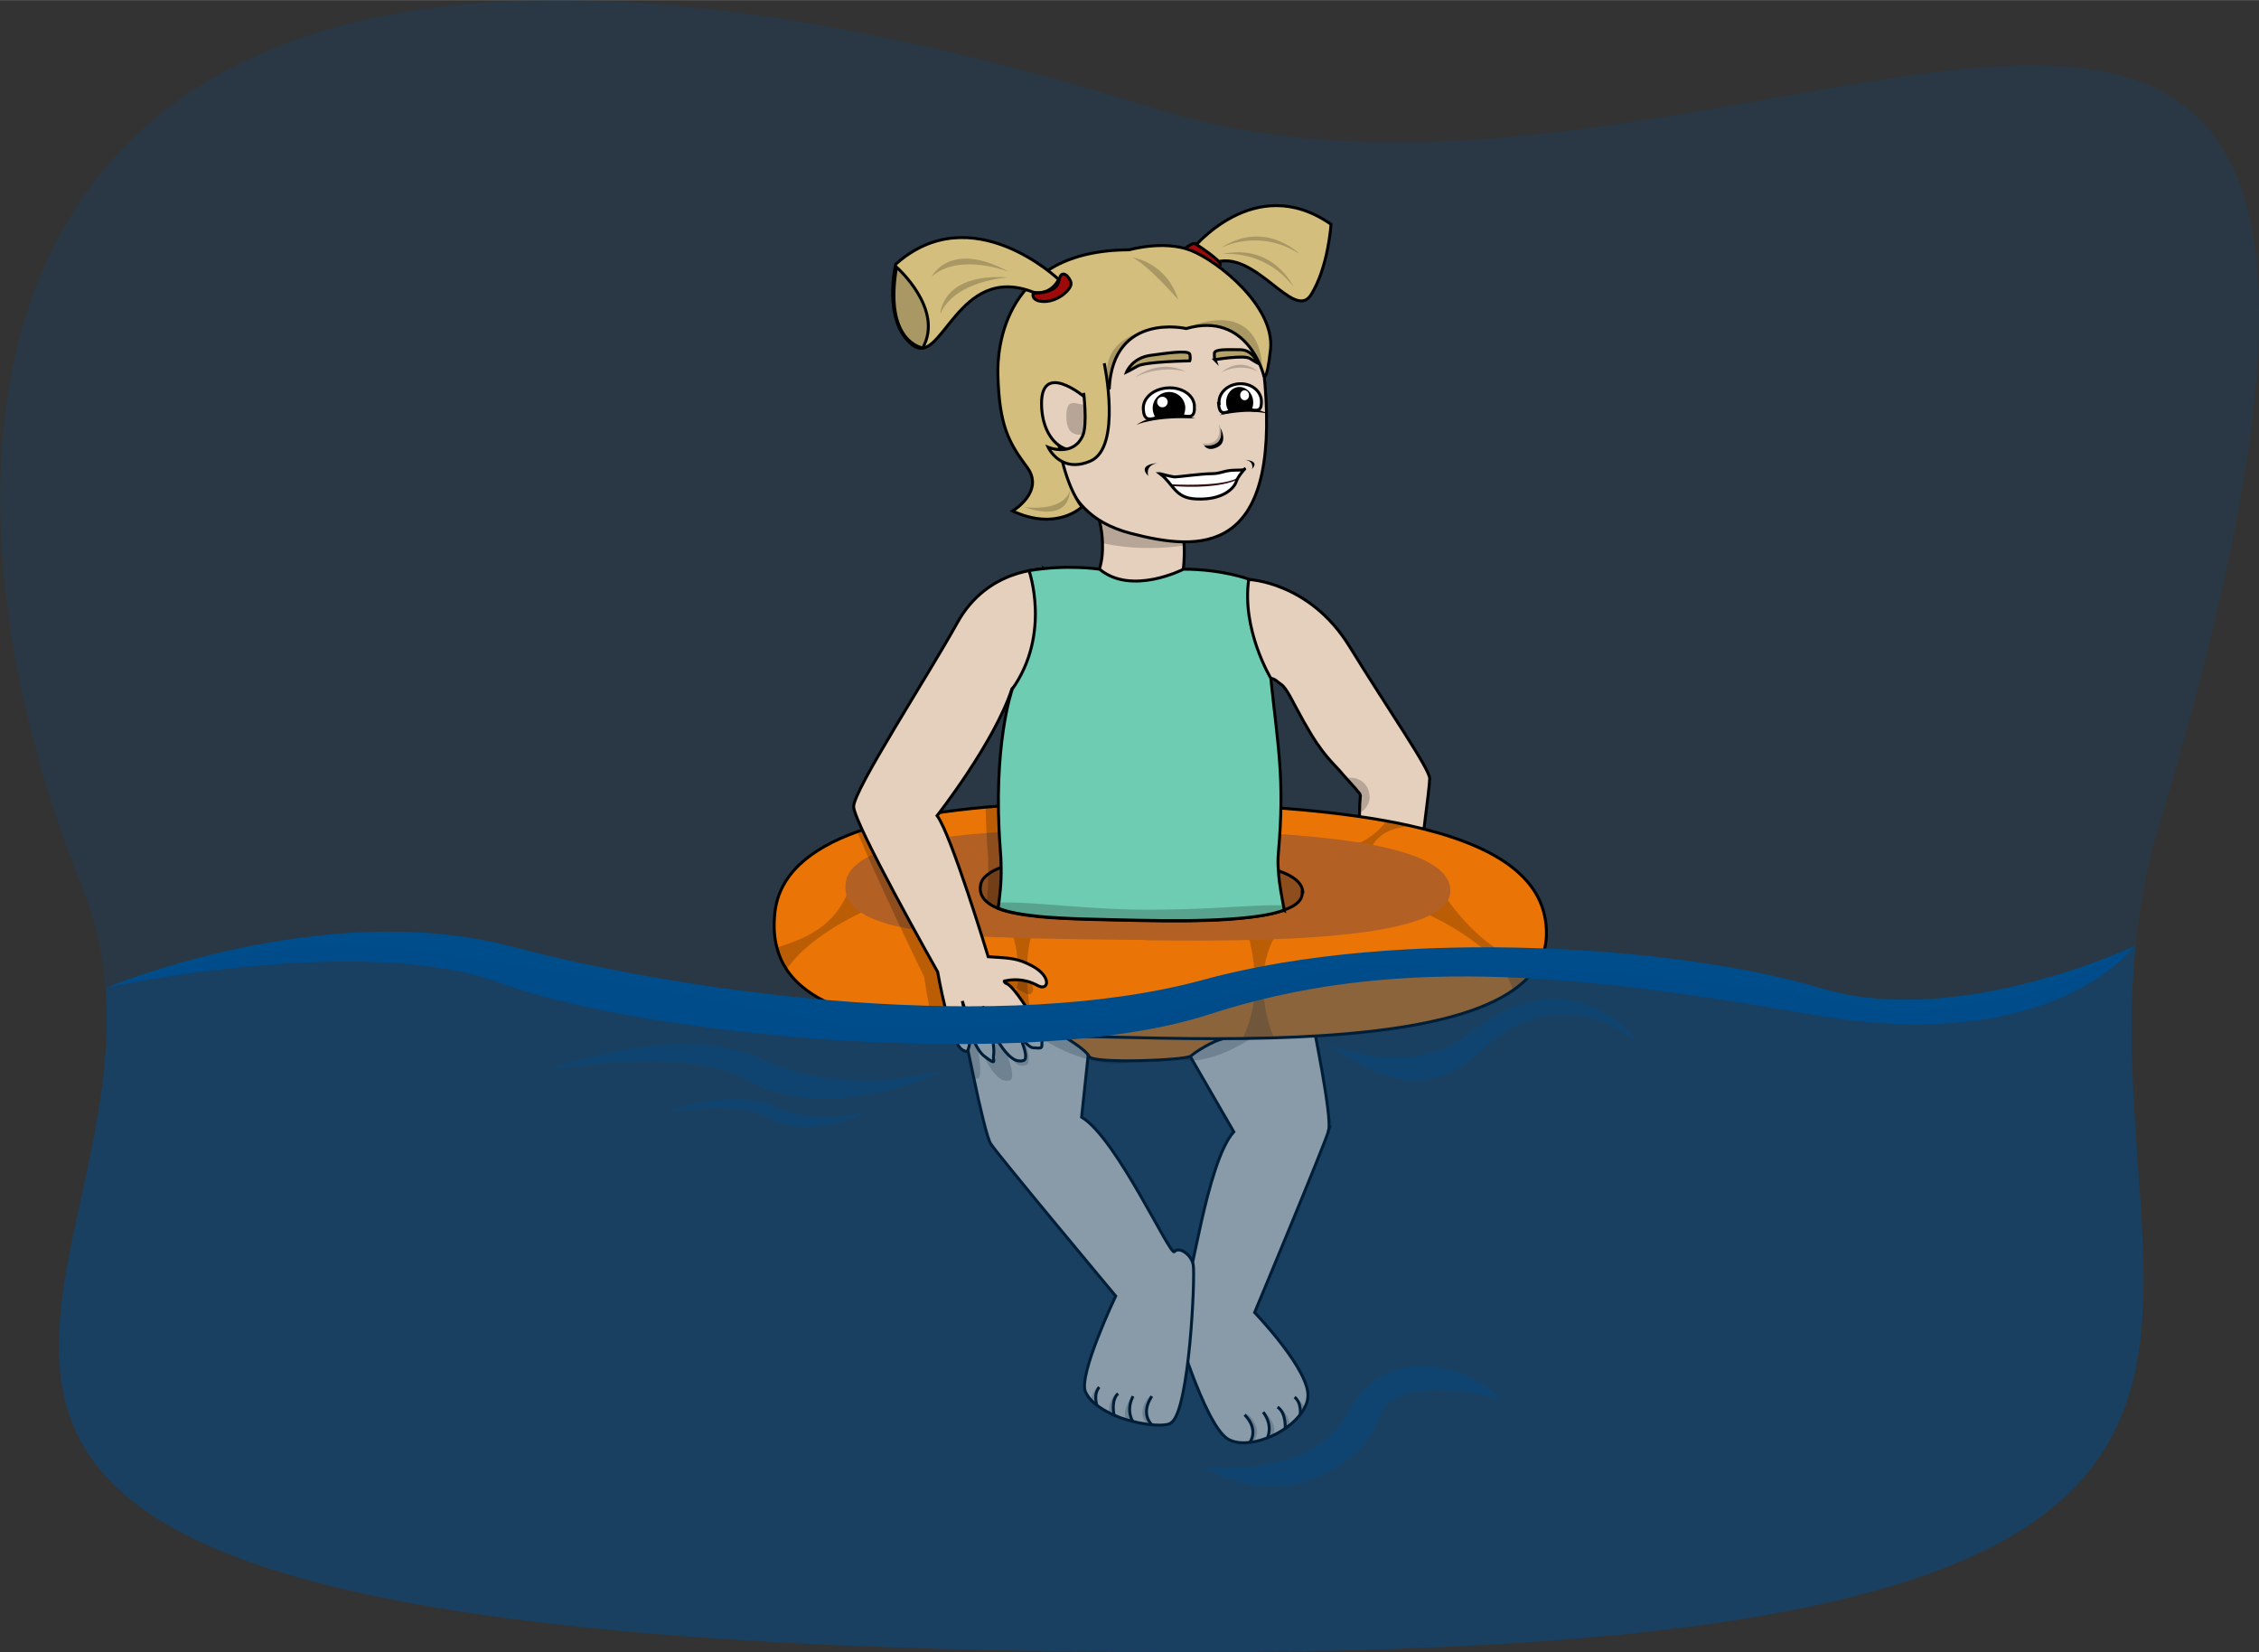 <?xml version="1.0" encoding="UTF-8"?>
<svg xmlns="http://www.w3.org/2000/svg" width="271.3mm" height="198.4mm" version="1.1" viewBox="0 0 769 562.3">
  <rect x="0" y="0" width="769" height="562.3" fill="#333333" stroke="none"/>
  <!-- Generator: Adobe Illustrator 29.3.1, SVG Export Plug-In . SVG Version: 2.1.0 Build 151)  -->
  <defs>
    <style>
      .st0 {
        fill: #b5a26b;
      }

      .st0, .st1, .st2, .st3, .st4, .st5, .st6, .st7 {
        stroke: #000;
        stroke-miterlimit: 10;
      }

      .st1 {
        fill: #d3be7d;
      }

      .st2 {
        fill: #e5d0bd;
      }

      .st8 {
        opacity: .4;
      }

      .st8, .st9, .st10 {
        fill: #004d8b;
      }

      .st9, .st11 {
        opacity: .2;
      }

      .st3 {
        fill: #6dccb1;
      }

      .st12 {
        fill: #300d0d;
      }

      .st4 {
        fill: #ea7406;
      }

      .st5, .st13 {
        fill: #fff;
      }

      .st6 {
        fill: none;
      }

      .st7 {
        fill: #9e0a0a;
      }

      .st14 {
        fill: #b26024;
      }
    </style>
  </defs>
  <g id="Wasser">
    <path class="st9" d="M727,321.8c-9.9,98.5,42,179.5-81.1,217.4-2.2.7-4.5,1.3-6.8,2-17.8,5-39,9.2-64.2,12.5-5.7.7-11.7,1.4-17.8,2.1-3.4.4-6.8.7-10.4,1-1.8.2-3.5.3-5.3.5-14.6,1.3-30.3,2.3-47.2,3.1-4.6.2-9.2.4-13.9.6-22.8.9-47.5,1.3-74.5,1.3-519.4,0-360.6-106.7-369.9-225.9-.5-6-1.4-12.1-2.8-18.2-1.2-5.2-2.9-10.5-5-15.8C-35.9,143.5-19.5-91.7,393.9,37.1c206.1,64.2,469.9-185.1,341.1,243.8-3.8,12.6-6.2,24.9-7.6,37.1h0c0,.7-.2,1.4-.2,2.1,0,.6-.1,1.1-.2,1.7Z"/>
  </g>
  <g id="Mädchen">
    <path class="st2" d="M452.4,384.5c-1.2,4.5-25.3,62.2-25.3,62.2,0,0,19.3,20.1,18.1,29-.1,1.2-.5,2.3-1.1,3.4-.2.5-.5,1-.9,1.5-5.1,7.7-18.9,13.1-25.3,9.1-7.9-4.9-18.9-41.4-19.3-45.2-.4-3.8,2.9-7.5,4.8-6.2,1.9,1.3,7.2-42.7,16.6-53.1l-21.5-37.2h48.4s6.6,32.1,5.4,36.6Z"/>
    <ellipse class="st11" cx="418.8" cy="347.9" rx="21.6" ry="8.4" transform="translate(-117.8 256) rotate(-30)"/>
    <path class="st2" d="M398.7,484.3c-1.9,1.2-7.3.9-13-.5t0,0c-.3,0-.7-.2-1-.3-.4-.1-.8-.2-1.2-.3h0c-1.4-.4-2.8-.9-4.1-1.5,0,0-.2,0-.3-.1-.5-.2-1-.4-1.4-.7-1.8-.9-3.5-1.9-4.9-3.1-.5-.4-.9-.8-1.3-1.2-.9-.9-1.5-1.9-2-2.9-2.5-5.7,10.3-32.6,10.3-32.6,0,0-40.1-48-42.6-51.9-1.1-1.8-3.6-12.1-5.8-22.8-1.2-5.4-2.3-10.9-3.2-15.5-1.2-6.1-2-10.4-2-10.4l17,2.6,28.5,4.3-.6,5.4-2.9,27.4c12,7.2,30.2,47.6,31.6,45.8,1.4-1.8,5.7.7,6.4,4.5.7,3.8-1.3,49.7-7.5,53.7Z"/>
    <ellipse class="st11" cx="367.7" cy="350.9" rx="8.4" ry="21.6" transform="translate(-94.3 562.7) rotate(-68.3)"/>
    <path class="st2" d="M486.7,264.8c0,3.3-3.5,28.7-3.5,28.7l-19.9-5.1s-.6-5-.5-11.6c0-1.9.1-4,.3-6.1,0-.7-2.7-3.4-4.7-5.7-.3-.4-.6-.7-.9-1-3.9-4.8-6.8-6.1-13.8-18.6-3.8-6.8-5.7-11.3-7.6-12.5-1.1-.7-2.2-2.1-3.6-2-4.1.2-19.4-28.2-7.5-33.7,0,0,20.8.7,34.4,22.8,13.6,22.1,27.3,41.7,27.3,45Z"/>
    <path class="st4" d="M361.9,352.6s7.7,4.5,8.9,7,32.9,1.3,34.6-.2,7.2-5,11-5.9c3.8-.9-41.9-17.7-54.5-.9Z"/>
    <path class="st4" d="M524.8,325.7s0,0,0,0c-1.8,4.4-5.1,8.1-9.7,11.3h0c-20.8,14.5-67.9,17.4-120.9,16.3-7.9-.2-15.6-.3-23.2-.5-7.9-.2-15.6-.4-23-.7-2.8-.1-5.5-.2-8.1-.4-.1,0-.2,0-.3,0-2.7-.1-5.3-.3-7.8-.5,0,0,0,0,0,0-1.2,0-2.4-.2-3.6-.3-1.2,0-2.3-.2-3.4-.3,0,0-.2,0-.3,0-2.2-.2-4.3-.4-6.4-.6-24.1-2.7-42.4-8.2-50.3-20-1.5-2.2-2.6-4.7-3.3-7.4-1-3.6-1.2-7.6-.7-12.2,1.5-12.7,11.7-21.5,28.2-27.4,7.3-2.6,15.9-4.6,25.4-6.1,5.7-.9,11.7-1.6,18.1-2.2,18-1.6,38.5-2,60.5-1.5,12.4.3,24.3.7,35.5,1.5,14.8,1,28.4,2.5,40.5,4.7,2.7.5,5.4,1,7.9,1.6,27.9,6.2,45.6,16.9,46.5,35.1.2,3.5-.3,6.6-1.5,9.5Z"/>
    <path class="st11" d="M341.2,309.4s12.2,20.7,0,40.4l10.6.2s-6.2-25.8,2.2-38.1c5.6-8.2-12.7-2.5-12.7-2.5Z"/>
    <path class="st11" d="M423.1,312.7s9.2,22.2,0,40.4l10.6.2s-10.6-23.2,4-39.9c6.5-7.4-14.5-.7-14.5-.7Z"/>
    <path class="st11" d="M523.9,327.6s.9-1.9.9-1.9c-1.8,4.4-5.1,8.1-9.7,11.3-4.9-16.1-31.3-26.8-31.3-26.8,0,0-2.2-21,5.7-8.7,18.4,28.4,34.5,26.1,34.5,26.1Z"/>
    <path class="st11" d="M296.1,309.3s-19.9,8.1-28.4,20.7c-1.5-2.2-2.6-4.7-3.3-7.4,5.9-2.4,19.1-4.9,24.8-20.3,5.1-13.6,6.8,6.9,6.8,6.9Z"/>
    <path class="st11" d="M479.8,281.2c-6.3.5-14,2.9-14.5,13.9-.3,6.4-6.5-6.7-6.5-6.7,0,0,8-1.9,13-8.8,2.7.5,5.4,1,7.9,1.6Z"/>
    <path class="st14" d="M390.2,319.9c-6.2,0-12.2-.1-18.2-.2-6.2,0-12.2-.2-18-.3-2.2,0-4.3-.1-6.4-.2,0,0-.2,0-.3,0-2.1,0-4.1-.1-6.1-.2,0,0,0,0,0,0-1,0-1.9,0-2.8-.1-.9,0-1.8,0-2.7-.1,0,0-.1,0-.2,0-1.7,0-3.4-.2-5-.3-27.2-1.8-44.9-6.4-42.5-18.7,1.2-6,9.2-10.2,22.1-12.9,5.7-1.2,12.4-2.2,19.9-2.9,4.5-.4,9.2-.8,14.2-1,14.1-.8,30.1-.9,47.4-.7,9.7.1,19,.3,27.8.7,42.7,1.7,73.2,6.7,74.3,19.5,1.3,15.4-46.7,18.3-103.5,17.5Z"/>
    <path class="st11" d="M432.3,311.1c-3.9.8-8.7,1.4-14.1,1.8-8.7.6-19,.6-30,.4-12.8-.3-24.8-.4-34.3-1.3-5.8-.6-10.6-1.4-14.1-2.8-.1,0-.3-.1-.4-.2-1.4-.6-2.6-1.3-3.5-2.1.3-2.8.5-5.7.5-9.4,0-1.4,0-2.8,0-4.4,0-1.4-.1-3-.3-4.7-.3-4.8-.5-9.3-.6-13.5,18-1.6,38.5-2,60.5-1.5,12.4.3,24.3.7,35.5,1.5-.1,4.5-.4,9.3-.8,14.7,0,1.1-.1,2.2-.1,3.3,0,.7,0,1.5,0,2.2,0,4.7.7,9,1.3,13,.2,1,.3,2,.5,2.9Z"/>
    <path class="st11" d="M418.2,312.8c-1,0-2,.1-3,.2-8,.4-17.3.5-27,.2-12.8-.3-24.8-.4-34.3-1.3-.9,0-1.9-.2-2.8-.3-11.4-1.4-18.5-4.2-17.4-10.4.8-4.4,7.5-7.1,18.2-8.5.9-.1,1.8-.2,2.7-.3,9.3-1,21-1.2,34.1-.9,9,.2,17.4.5,24.7,1.1,1.8.2,3.6.3,5.3.5,14.5,1.7,24,4.7,24.5,10.3.5,5.6-9.7,8.3-25,9.3Z"/>
    <path class="st6" d="M443.3,303.5c.2,2.6-1.8,4.6-5.6,6-.2,0-.4.2-.7.3-1.4.5-2.9.9-4.7,1.3-3.9.8-8.7,1.4-14.1,1.8-8.7.6-19,.6-30,.4-12.8-.3-24.8-.4-34.3-1.3-5.8-.6-10.6-1.4-14.1-2.8-.1,0-.3-.1-.4-.2-1.4-.6-2.6-1.3-3.5-2.1-1.7-1.5-2.5-3.3-2.1-5.6.2-1.5,1.1-2.7,2.6-3.8,1.1-.9,2.6-1.6,4.4-2.3,3.5-1.3,8.3-2.2,14-2.8,9.3-1,21-1.2,34.1-.9,11.2.2,21.5.7,30.1,1.7,4.4.5,8.4,1.1,11.8,1.9,1.6.4,3.1.8,4.5,1.3,5,1.7,7.9,4,8.2,7.1Z"/>
    <path class="st11" d="M348.7,337.9c-4.6-3-9.1-2.3-10.8-1.9-.3,0-.5.5-.3.8.6.7,2.6,2.1,5.3,6.4.2.4.5.7.7,1.2,1.8,3.1,3.2,5.7,4.3,7.8,1.7,3.5,2.4,6.1,2.3,8.3,0,2.5-1.6,2.2-3,2.1-1.5-.1-3.6-3.2-5.5-6.5,2.3,5.4,3.8,10.8,2.2,11.5-1.3.6-2.8-.1-2.8-.1-4-2.1-7.4-10.1-9.4-15.7,1.3,4.9,2.3,10.9,1.9,14-.2,1.5-1.1,1.7-2.4.7-1.2-5.4-2.3-10.9-3.2-15.5-1.2,0-2.3-.2-3.4-.3,0,0-.2,0-.3,0-2.2-.2-4.3-.4-6.4-.6-2-8.4-3.3-17.6-3.3-17.6,0,0-14.5-29.8-22.8-49.4,7.3-2.6,15.9-4.6,25.4-6.1,5.7,15.3,14.6,49.5,14.6,49.5,7.8.5,10,.5,14.9,3.6,6.9,4.3,5.7,10.2,1.9,7.7Z"/>
    <path class="st2" d="M355.2,193.7s-19-.4-29.3,18.2c-10.3,18.6-35.3,56.9-35.3,62.6s28.6,56.3,28.6,56.3c0,0,4.1,23.9,8.4,26.5,1.5.9,1.7.6,1.9,0,2.2-4.4-1.9-16.6-1.9-16.6,0,0,2.7,15.1,7.4,18.7s2.9,1.4,3.2,0c.7-3.8-1.8-13-3.7-16.9,0,0,5,15.5,11.2,18.3,0,0,1.5.6,2.8.1,2.5-1-2.8-12.2-6.7-17.4,0,0,6.6,12.9,9.9,13.1s2.9.3,3-1.8c.1-3.1-1.8-6.9-6.6-13.9s-5.4-5.8-6-6.5,0-.6.3-.6c1.7-.4,6.1-1,10.8,1.6,3.8,2.1,5-3-1.9-6.7-5-2.6-7.1-2.6-14.9-3.1,0,0-12.6-41.7-17.4-48,0,0,19.4-24.7,25.5-43.2,0,0,29.3-23.9,10.7-40.8Z"/>
    <path class="st2" d="M402.8,193.8c-7.5,9.7-31.1,7.9-28.6,0,1-3,1.2-6.2,1.1-9-.1-4.4-1.1-7.8-1.1-7.8,0,0,1.9-.9,4.7-1.9,7-2.6,19.8-6.4,22.3-.4,0,.2.1.3.2.5,1.1,3.7,1.6,7.4,1.7,10.4.2,4.8-.3,8.2-.3,8.2Z"/>
    <path class="st11" d="M403.1,185.6c-3.5.6-7.5.9-11.9.9-6.2,0-11.8-.7-16-1.7-.1-4.4-1.1-7.8-1.1-7.8,0,0,1.9-.9,4.7-1.9,3.6-.6,7.8-1,12.4-1s6.9.2,10,.6c0,.2.1.3.2.5,1.1,3.7,1.6,7.4,1.7,10.4Z"/>
    <path class="st3" d="M437,309.8c-4.4,1.6-10.9,2.5-18.8,3-8.7.6-19,.6-30,.4-12.8-.3-24.8-.4-34.3-1.3-5.8-.6-10.6-1.4-14.1-2.8.5-4.2,1.1-7.9,1-13.9,0-1.8-.1-3.9-.3-6.3-2.7-35.3,4.1-54.4,4.1-54.4,13.3-18.8,5.7-40.3,5.7-40.3,12.7-2.2,24-.5,24-.5,10.9,9.1,28.6,0,28.6,0,13.2,0,22.2,3.4,22.2,3.4-2.5,17.2,7.5,33.7,7.5,33.7,2.4,23.2,4.8,34.1,2.6,59.3-.2,2.2-.2,4.4,0,6.4.3,4.9,1.3,9.4,2,13.4Z"/>
    <path class="st1" d="M405.6,85.1s21.3-27.1,47.5-8.8c0,0-.9,14.6-6.8,24-5.9,9.4-19.2-16.2-33.2-10.8s-7.4-4.4-7.4-4.4Z"/>
    <path class="st7" d="M403.4,84.5s2.6-2,3.4-1.6,8.7,5.7,8.6,7-2.1,2.2-2.1,2.2l-9.9-7.6Z"/>
    <path class="st2" d="M430.6,130.4c4.9,58.8-22,57.3-45.7,51.1-29-7.6-20.7-32.9-38.2-45.5s5.8-47.6,32.6-49.6c26.8-2,48.6,12,51.3,44Z"/>
    <path class="st12" d="M394.9,161.2s4.2,1.1,5.2,1.1,9.1-1.1,12.4-1.1c3.3,0,4.4-1.2,8.1-1.2s3.2-.4,3.2-.4c0,0-2.3,2.5-2.9,4.4s-4.3,6.3-13.7,5.8c-7.2-.3-7.6-5-12.3-8.5Z"/>
    <path class="st1" d="M366.4,133s-12.8,5-6.7,17.5"/>
    <path class="st1" d="M360.5,151.5s2,13.4,7.8,21c0,0-8.5,8.4-23.6,1.4,0,0,11-6.6,5-14.8-6.4-8.6-9.5-14.3-10-31.4-.3-9.2,2-42.6,44.7-42.7,0,0,11.8-3.4,21,.2,9.2,3.6,28.7,19.1,27.1,33.8-1.3,11.6-2.3,8.8-2.3,8.8,0,0-5.3-22.1-26.4-16,0,0-24.8-5.8-26.2,20.3,0,0-21.9,7.9-19.7,10.3"/>
    <path class="st2" d="M369.6,135.4s-16-13.7-15,3.4c.9,14.5,12.6,17.6,15.1,11.1"/>
    <path class="st1" d="M360.4,95.1s-29.6-28.3-55.5-5.2c0,0-4.6,19.2,5.6,27.4,10.2,8.2,15.2-28,41.2-17.9,0,0,5.5,1.6,8.7-4.3Z"/>
    <path class="st13" d="M398.7,164.8s16.3,1,22.3-2l2.3-3.1s-25.5,3-27.4,2c0,0,2.5,2,2.8,3.1Z"/>
    <path d="M415.5,145.7s2.6,4.6-.9,6.4-4.7-.5-4.7-.5c0,0,7.1,1.1,5.6-5.9Z"/>
    <path class="st0" d="M405,122.8s-15.1.2-17.8,1.8c-2.4,1.4-3.7,2-3.7,2,0,0,1.9-4.9,8.3-5.7,4.5-.6,12.8-1.9,13.2-.4s0,2.3,0,2.3Z"/>
    <path class="st0" d="M413.5,122.4s10-1.7,12-.4c1.7,1.1,2.7,1.6,2.7,1.6,0,0-1.7-4.6-6-4.6s-8.7-.3-8.8,1.2.2,2.3.2,2.3Z"/>
    <path class="st7" d="M351.8,99.8s8,.2,8.7-4.3,3.8-1.2,4.1.8-4.2,6.2-9,6.3c-4.8,0-3.9-2.8-3.9-2.8Z"/>
    <path class="st13" d="M399,165.4s14.5,1.3,21.8-2c0,0-.1,4-6.8,5.8s-11.4-.6-11.4-.6l-3.6-3.2Z"/>
    <path class="st6" d="M394.9,161.2s4.1,1.1,5.1,1.1,9.1-1.1,12.4-1.1c3.3,0,4.4-1.2,8.1-1.2s3.2-.4,3.2-.4c0,0-2.3,2.5-2.9,4.4-.6,1.9-4.3,6.3-13.7,5.8-7.2-.3-7.6-5.1-12.2-8.6Z"/>
    <path class="st1" d="M314.1,118.4s-13.3-1.9-8.9-27.5c0,0,16.3,14.3,8.9,27.5Z"/>
    <path class="st11" d="M314.1,118.4s-13.3-1.9-8.9-27.5c0,0,16.3,14.3,8.9,27.5Z"/>
    <path class="st11" d="M368.8,148c-2.6,0-5.8,0-5.8-6.5s3.5-3.8,6.1-3.8"/>
    <path class="st1" d="M375.9,123.6s6.1,28.6-4.7,33.3c-10.2,4.4-14.4-4.7-14.4-4.7,0,0,8.5,3.5,11.8-4,1.6-3.6.3-14.5.3-14.5"/>
    <path class="st11" d="M401.1,102s-10.1-11.7-15.6-14.4c0,0,11.5,1.5,15.6,14.4Z"/>
    <path class="st11" d="M343.3,94.4s-18.2.9-23.2,12.4c0,0,.3-14,23.2-12.4Z"/>
    <path class="st11" d="M415.8,86.5s14.5-2.1,24.6,11.2c0,0-6.9-15.2-24.6-11.2Z"/>
    <path class="st11" d="M343.5,92.5s-16.9-6.7-26.3,1.6c0,0,6.1-12.6,26.3-1.6Z"/>
    <path class="st11" d="M415.5,84.4s12.9-7,26.9,2c0,0-11.7-11.9-26.9-2Z"/>
    <path class="st11" d="M348.8,172.6s15,6,15.4-5.9c0,0-.8,7.3-15.4,5.9Z"/>
    <path class="st11" d="M386.5,128.3s8.1-6.5,17.2-1.8c0,0-7.7-2.6-17.2,1.8"/>
    <path class="st11" d="M415.8,126.7s6-5.7,12.5-.2c0,0-5.5-3.3-12.5.2"/>
    <path class="st11" d="M403.3,111.7s16.8-6,26.3,13c0,0,.4-23.7-26.3-13Z"/>
    <path class="st11" d="M393.1,111.8s-15.4,3.6-15.7,18.6c0,0-5.1-15,15.7-18.6Z"/>
    <path class="st11" d="M415,144.5s2.7,5.1-.9,7c-3.5,1.9-4.8-.6-4.8-.6,0,0,7.2,1.3,5.6-6.5Z"/>
    <path class="st6" d="M392.1,475.2c-4.1,6.2,0,9.7,0,9.7"/>
    <path class="st6" d="M385.7,483.9s-2.6-3.6,0-8.7"/>
    <path class="st6" d="M379.3,481.9s-1.3-5.2,1.3-7.6"/>
    <path class="st6" d="M373.4,478.3s-1.3-3.8.8-6.2"/>
    <path class="st6" d="M425.4,491s3.4-4.2-1.7-9.5"/>
    <path class="st6" d="M431.5,489.2s2-4-1.5-8.6"/>
    <path class="st6" d="M437.5,486.2s.4-5.4-2.6-7.3"/>
    <path class="st6" d="M442.6,481.5s.6-4-1.9-6"/>
    <path class="st11" d="M437.7,309.5c-.2,0-.4.2-.7.3-1.4.5-2.9.9-4.7,1.3-3.9.8-8.7,1.4-14.1,1.8-8.7.6-19,.6-30,.4-12.8-.3-24.8-.4-34.3-1.3-5.8-.6-10.6-1.4-14.1-2.8-.1,0-.3-.1-.4-.2,0-.6,0-1.2.1-1.8,12.2-.5,30.4,2.4,50.8,2.4s30.1-1.2,41.6-1.5c2,0,3.9,0,5.7,0,0,.5.1,1,.1,1.4Z"/>
    <path class="st11" d="M391.1,485.3s-2.8-2.1-2.1-5.6,2.7-4.6,2.7-4.6c0,0-2.6,5.2-.6,10.2Z"/>
    <path class="st11" d="M385.7,475.2s0,0-.1.3c-.2.5-.7,1.8-1,3.4h0c-.2,1.4-.3,3,0,4.6-.4-.1-.8-.2-1.2-.3h0c-.4-.9-.6-2-.3-3.3.8-3.5,2.7-4.6,2.7-4.6Z"/>
    <path class="st11" d="M379,479c0,.8,0,1.7,0,2.5-.5-.2-1-.4-1.4-.7-.1-.6-.1-1.3,0-2.1.7-3.5,2.7-4.6,2.7-4.6,0,0-.2.4-.4,1-.3.9-.7,2.2-.9,3.8h0Z"/>
    <path class="st11" d="M373.9,472.1s-1.2,2.5-1.3,5.7c-.5-.4-.9-.8-1.3-1.2.8-3.4,2.6-4.5,2.6-4.5Z"/>
    <path class="st11" d="M426.2,491.3s2.6-2.4,1.4-5.8c-1.2-3.4-3.2-4.3-3.2-4.3,0,0,3.2,4.8,1.8,10.1Z"/>
    <path class="st11" d="M430.2,480.7s0,0,.2.2c.3.5.9,1.7,1.4,3.3h0c.4,1.3.7,2.9.6,4.6.4-.2.8-.3,1.1-.5h0c.3-.9.4-2.1,0-3.3-1.2-3.4-3.2-4.3-3.2-4.3Z"/>
    <path class="st11" d="M437.4,483.6c.2.8.3,1.6.3,2.5.5-.3.9-.6,1.3-.8,0-.6,0-1.3-.3-2-1.2-3.4-3.2-4.3-3.2-4.3,0,0,.2.4.5,1,.4.8,1,2.1,1.3,3.6h0Z"/>
    <path class="st11" d="M444.2,479.1c-.2.5-.5,1-.9,1.5-.6-2.6-1.8-4.4-1.8-4.4,0,0,1.5.6,2.7,2.9Z"/>
    <path class="st11" d="M466.3,271c0,2.5-1.5,4.7-3.6,5.7,0-1.9.1-4,.3-6.1,0-.7-2.7-3.4-4.7-5.7.5-.2,1.1-.2,1.6-.2,3.5,0,6.3,2.8,6.3,6.3Z"/>
    <path d="M394,157.6s-7.1.3-3.1,4.4c0,0-1.3-3.6,3.1-4.4Z"/>
    <path d="M424,156.5s5,.2,2.2,3.1c0,0,.9-2.5-2.2-3.1Z"/>
    <path class="st5" d="M406.6,138.1c.2,3.9-1.3,3.8-3.8,3.4-1.3-.2-2.9-.5-4.5-.4s-3.4.7-4.8,1.1c-2.4.7-4.1.8-4.3-3s3.5-6.9,8.3-7.2c4.8-.3,8.9,2.4,9.1,6.1Z"/>
    <path d="M403.5,138.5c0,1.1-.2,2.2-.7,3.1-1.3-.2-2.9-.5-4.5-.4s-3.4.7-4.8,1.1c-.6-.8-1-1.9-1.1-3-.2-3.1,2.1-5.7,5.2-5.9s5.7,2.1,5.9,5.2Z"/>
    <circle class="st13" cx="395.7" cy="136.8" r="1.8"/>
    <path d="M406.9,142.4s-11.6-3.5-20.1,2.2c0,0,6-2.9,20.1-2.2Z"/>
    <path class="st5" d="M414.8,137.3c.3,3.6,1.6,3.4,3.6,2.7,1.1-.3,2.3-.8,3.7-.9s2.9.2,4.1.4c2.1.3,3.4.2,3.2-3.3-.3-3.4-3.7-5.9-7.7-5.6s-7,3.3-6.7,6.7Z"/>
    <path d="M417.4,137.2c0,1,.4,2,.9,2.7,1.1-.3,2.3-.8,3.7-.9s2.9.2,4.1.4c.4-.9.6-1.9.5-2.9-.2-2.9-2.5-5-5-4.8s-4.4,2.7-4.2,5.5Z"/>
    <ellipse class="st13" cx="423.6" cy="134.7" rx="1.5" ry="1.7" transform="translate(-9 32.7) rotate(-4.4)"/>
    <path d="M415.1,141.3s9.1-4.6,16.8-.4c0,0-5.3-2-16.8.4Z"/>
  </g>
  <g id="Unterwasser">
    <path class="st10" d="M35.8,336.3s74-31.1,138.2-14.2c64.1,16.9,167.9,29.8,235.5,11.4,67.6-18.5,163.9-11.3,210.3,2.8,46.4,14.1,106.6-14.2,106.6-14.2,0,0-27,37.7-109.7,23.2s-144.1-19.9-205.3,0c-61.2,19.9-193.2,7-240.5-10.6s-135.1,1.5-135.1,1.5Z"/>
    <path class="st8" d="M645.9,539.2c-2.2.7-4.5,1.3-6.8,2-17.8,5-39,9.2-64.2,12.5-5.7.7-11.7,1.4-17.8,2.1-3.4.4-6.8.7-10.4,1-1.8.2-3.5.3-5.3.5-14.6,1.3-30.3,2.3-47.2,3.1-4.6.2-9.2.4-13.9.6-22.8.9-47.5,1.3-74.5,1.3-519.4,0-360.6-106.7-369.9-225.9,19.7-6.5,60.6-17.8,97.4-13.9,50.9,5.4,158.7,27.5,158.7,27.5l89.2-2.1,77.2-19.1,81.4,1.3,66,7,43.9,8.1,46-8.1,31.3-15.3c-9.9,98.5,42,179.5-81.1,217.4Z"/>
    <path class="st8" d="M409.9,499.2s36.9,4.7,49-18.5,39.2-17.3,52.2-4.5c0,0-36.3-10.2-41.7,6.4s-33,32.6-59.5,16.6Z"/>
    <path class="st8" d="M321.8,364.1s-33.2,10-61.9-3.5c-28.7-13.5-73.1,3.5-73.1,3.5,0,0,47.9-8.3,67.5,3.5s51.1,4.9,67.5-3.6Z"/>
    <path class="st8" d="M450.4,354.9s29.5,12.9,49.2-2.8c36.3-28.9,58.1,2.8,58.1,2.8,0,0-25.6-23.4-53.7,2.8-22.2,20.7-40.7,3.9-53.7-2.9Z"/>
    <path class="st8" d="M294.8,378.4s-16.6,5-31-1.7-36.5,1.8-36.5,1.8c0,0,23.9-4.2,33.8,1.8s25.6,2.5,33.8-1.8Z"/>
  </g>
</svg>